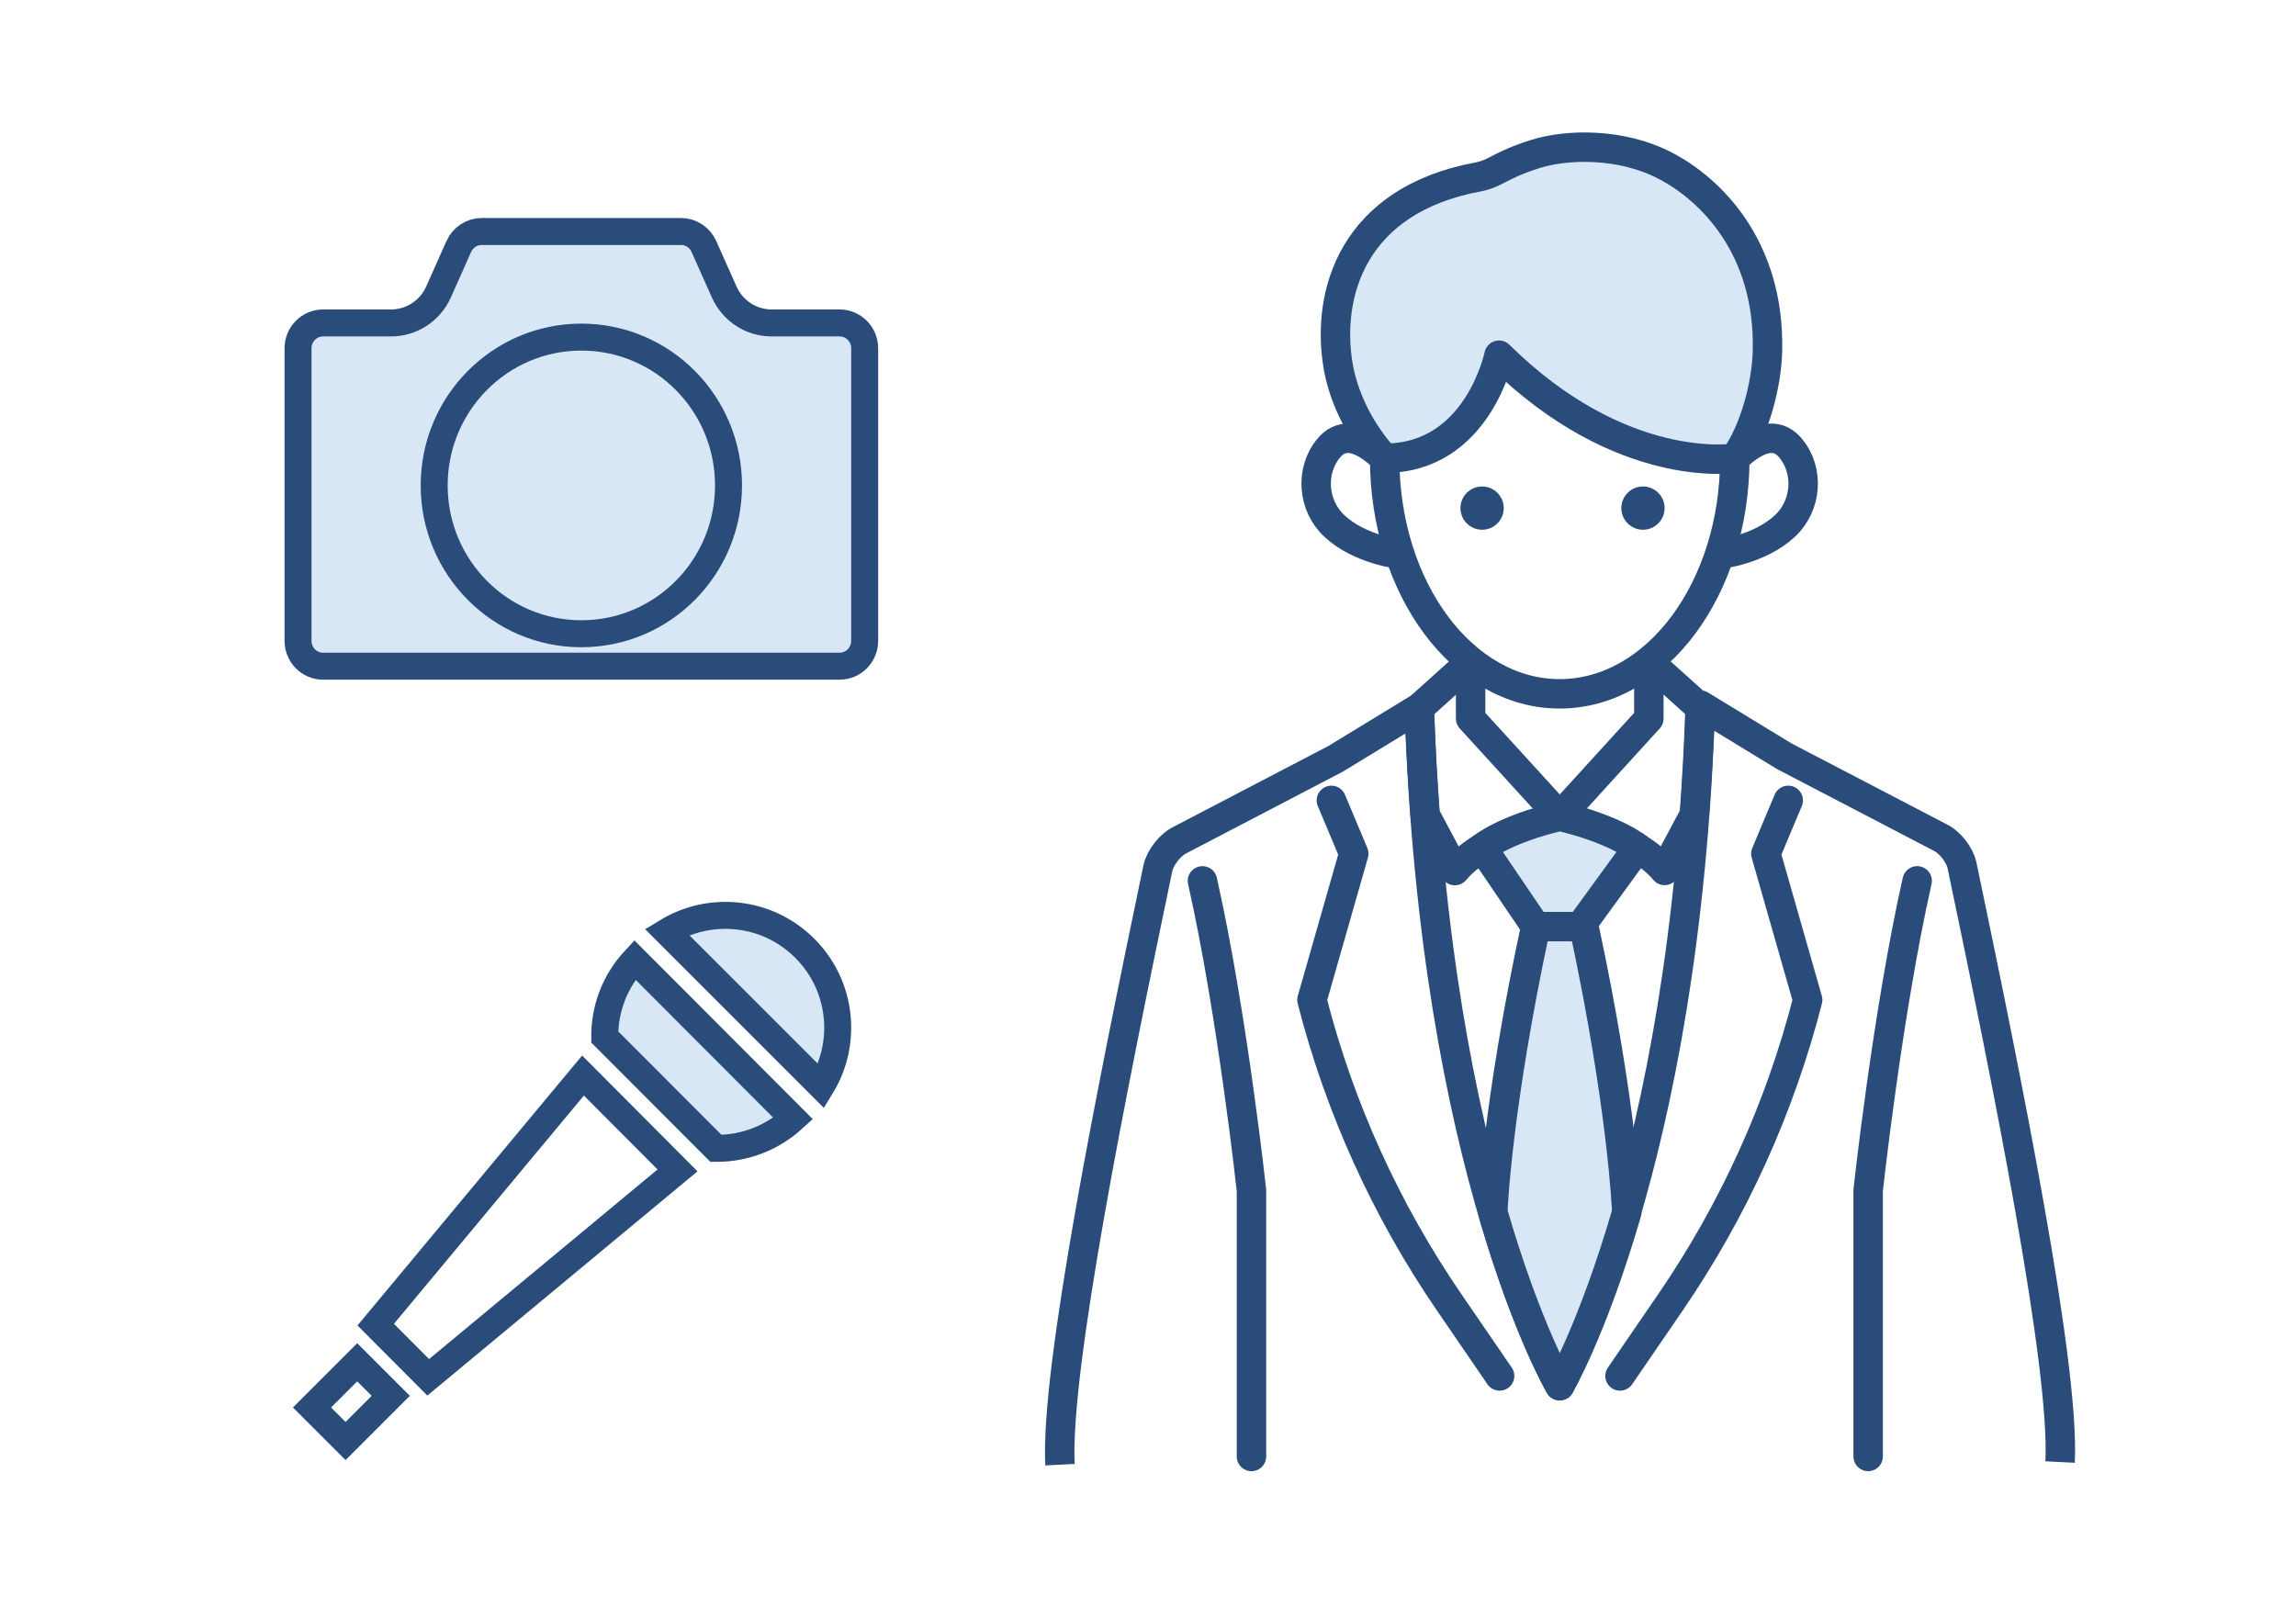 <svg width="156" height="110" viewBox="0 0 156 110" fill="none" xmlns="http://www.w3.org/2000/svg">
<rect width="156" height="110" fill="white"/>
<path d="M94.08 31.136C94.08 39.976 99.4 47.146 105.97 47.146C112.54 47.146 117.87 39.986 117.87 31.136" stroke="#294C7A" stroke-width="2" stroke-miterlimit="10" stroke-linejoin="round"/>
<path d="M94.08 31.136C100.42 31.136 101.85 24.136 101.85 24.136C110.2 32.376 117.87 31.136 117.87 31.136C119.27 29.166 120.04 26.036 120.09 23.836C120.25 16.746 116.16 12.816 113.12 11.246C110.15 9.706 106.46 9.776 104.28 10.476C101.86 11.246 101.66 11.786 100.41 12.026C91.88 13.616 90.13 19.976 90.9 24.756C91.53 28.606 94.08 31.136 94.08 31.136Z" fill="#D8E7F5" stroke="#294C7A" stroke-width="2" stroke-miterlimit="10" stroke-linejoin="round"/>
<path d="M117.87 31.136C119.78 29.316 120.94 29.596 121.64 30.426C122.95 31.976 122.76 34.366 121.27 35.746C119.55 37.356 116.83 37.666 116.83 37.666" stroke="#294C7A" stroke-width="2" stroke-miterlimit="10" stroke-linejoin="round"/>
<path d="M94.07 31.136C92.16 29.316 91 29.596 90.3 30.426C88.99 31.976 89.18 34.366 90.67 35.746C92.39 37.356 95.11 37.666 95.11 37.666" stroke="#294C7A" stroke-width="2" stroke-miterlimit="10" stroke-linejoin="round"/>
<path d="M100.7 35.996C101.512 35.996 102.17 35.338 102.17 34.526C102.17 33.714 101.512 33.056 100.7 33.056C99.888 33.056 99.23 33.714 99.23 34.526C99.23 35.338 99.888 35.996 100.7 35.996Z" fill="#294C7A"/>
<path d="M111.63 35.996C112.442 35.996 113.1 35.338 113.1 34.526C113.1 33.714 112.442 33.056 111.63 33.056C110.818 33.056 110.16 33.714 110.16 34.526C110.16 35.338 110.818 35.996 111.63 35.996Z" fill="#294C7A"/>
<path d="M99.92 44.966V48.826L105.98 55.466L112.03 48.826V44.966" stroke="#294C7A" stroke-width="2" stroke-miterlimit="10" stroke-linejoin="round"/>
<path d="M81.7 59.856C83.72 68.826 85.03 80.886 85.03 80.886V98.966" stroke="#294C7A" stroke-width="2" stroke-miterlimit="10" stroke-linecap="round" stroke-linejoin="round"/>
<path d="M139.97 99.346C140.3 92.886 136.43 73.706 133.31 58.816C133.16 58.086 132.48 57.216 131.8 56.896L121.23 51.386L115.54 47.916C114.51 79.456 106 93.976 106 93.976L105.97 94.156C105.97 94.156 97.47 79.636 96.43 48.096L90.74 51.566L80.18 57.076C79.51 57.396 78.83 58.266 78.67 58.996C75.56 73.886 71.69 93.066 72.02 99.526" stroke="#294C7A" stroke-width="2" stroke-miterlimit="10" stroke-linejoin="round"/>
<path d="M99.92 44.966L96.44 48.096C96.52 50.646 96.66 53.056 96.83 55.366L98.85 59.156C100.94 56.646 105.97 55.476 105.97 55.476" stroke="#294C7A" stroke-width="2" stroke-miterlimit="10" stroke-linecap="round" stroke-linejoin="round"/>
<path d="M105.98 55.466C105.98 55.466 111.01 56.646 113.1 59.146L115.12 55.356C115.29 53.056 115.43 50.646 115.51 48.086L112.03 44.956" stroke="#294C7A" stroke-width="2" stroke-miterlimit="10" stroke-linecap="round" stroke-linejoin="round"/>
<path d="M90.46 54.386L91.98 58.006L89.14 67.946C91.02 75.276 94.17 82.226 98.45 88.476L101.89 93.496" stroke="#294C7A" stroke-width="2" stroke-miterlimit="10" stroke-linecap="round" stroke-linejoin="round"/>
<path d="M121.5 54.386L119.98 58.006L122.82 67.946C120.94 75.276 117.79 82.226 113.51 88.476L110.07 93.496" stroke="#294C7A" stroke-width="2" stroke-miterlimit="10" stroke-linecap="round" stroke-linejoin="round"/>
<path d="M105.98 55.466C102.18 56.366 100.71 57.606 100.71 57.606L104.35 62.966H105.99H107.37L111.27 57.606C111.25 57.606 109.78 56.366 105.98 55.466Z" fill="#D8E7F5" stroke="#294C7A" stroke-width="2" stroke-miterlimit="10" stroke-linejoin="round"/>
<path d="M105.98 94.156C105.98 94.156 108.21 90.336 110.53 82.376C110.52 82.196 110.26 75.286 107.62 62.966H105.98H104.34C101.7 75.276 101.43 82.196 101.43 82.376C103.74 90.336 105.98 94.156 105.98 94.156Z" fill="#D8E7F5" stroke="#294C7A" stroke-width="2" stroke-miterlimit="10" stroke-linejoin="round"/>
<path d="M126.93 98.966V80.886C126.93 80.886 128.24 68.826 130.26 59.856" stroke="#294C7A" stroke-width="2" stroke-miterlimit="10" stroke-linecap="round" stroke-linejoin="round"/>
<path d="M29.094 93.613L46.033 79.529M39.599 73.083L25.515 90.022L29.107 93.613L46.045 79.529L39.599 73.083Z" stroke="#294C7A" stroke-width="1.375" stroke-miterlimit="10"/>
<path d="M25.528 90.009L39.612 73.083L46.034 79.529L29.095 93.589L25.528 90.009Z" stroke="#294C7A" stroke-width="1.833" stroke-miterlimit="10"/>
<path d="M41.076 70.475L48.641 78.04C50.536 78.065 52.418 77.376 53.906 75.999L43.118 65.211C41.74 66.699 41.064 68.593 41.076 70.475Z" stroke="#294C7A" stroke-width="1.375" stroke-miterlimit="10"/>
<path d="M48.641 78.028L41.088 70.463C41.076 68.531 41.789 66.662 43.13 65.223L53.894 76.01C52.479 77.302 50.646 78.028 48.727 78.028H48.641Z" fill="#D8E7F5" stroke="#294C7A" stroke-width="1.833" stroke-miterlimit="10"/>
<path d="M54.681 64.435C52.135 61.889 48.248 61.52 45.308 63.316L55.801 73.809C57.597 70.869 57.228 66.982 54.681 64.435Z" fill="#D8E7F5" stroke="#294C7A" stroke-width="1.833" stroke-miterlimit="10"/>
<path d="M26.549 94.847L24.27 92.568L21.2 95.638L23.479 97.917L26.549 94.847Z" stroke="#294C7A" stroke-width="1.833" stroke-miterlimit="10"/>
<path d="M35.52 32.985C35.52 30.754 37.308 28.961 39.5 28.961C41.691 28.961 43.479 30.754 43.479 32.985C43.479 35.215 41.691 37.009 39.5 37.009C37.308 37.009 35.52 35.215 35.52 32.985Z" stroke="#294C7A" stroke-width="1.833"/>
<path d="M47.824 16.745L47.824 16.745C47.548 16.126 46.938 15.731 46.273 15.731H32.726C32.062 15.731 31.452 16.126 31.174 16.745C31.174 16.746 31.174 16.746 31.174 16.746L29.793 19.842C29.793 19.842 29.793 19.842 29.793 19.842C29.225 21.117 27.965 21.944 26.569 21.944H21.951C21.018 21.944 20.25 22.709 20.25 23.667V43.545C20.25 44.504 21.018 45.268 21.951 45.268H41.192H57.048C57.98 45.268 58.75 44.503 58.75 43.545V23.667C58.75 22.709 57.98 21.944 57.049 21.944H52.43C51.034 21.944 49.775 21.117 49.206 19.842L47.824 16.745ZM47.824 16.745L49.206 19.842L47.824 16.745ZM29.5 32.985C29.5 38.544 33.969 43.063 39.5 43.063C45.031 43.063 49.499 38.544 49.499 32.985C49.499 27.426 45.031 22.906 39.5 22.906C33.969 22.906 29.5 27.426 29.5 32.985Z" fill="#D8E7F5" stroke="#294C7A" stroke-width="1.833"/>
</svg>
